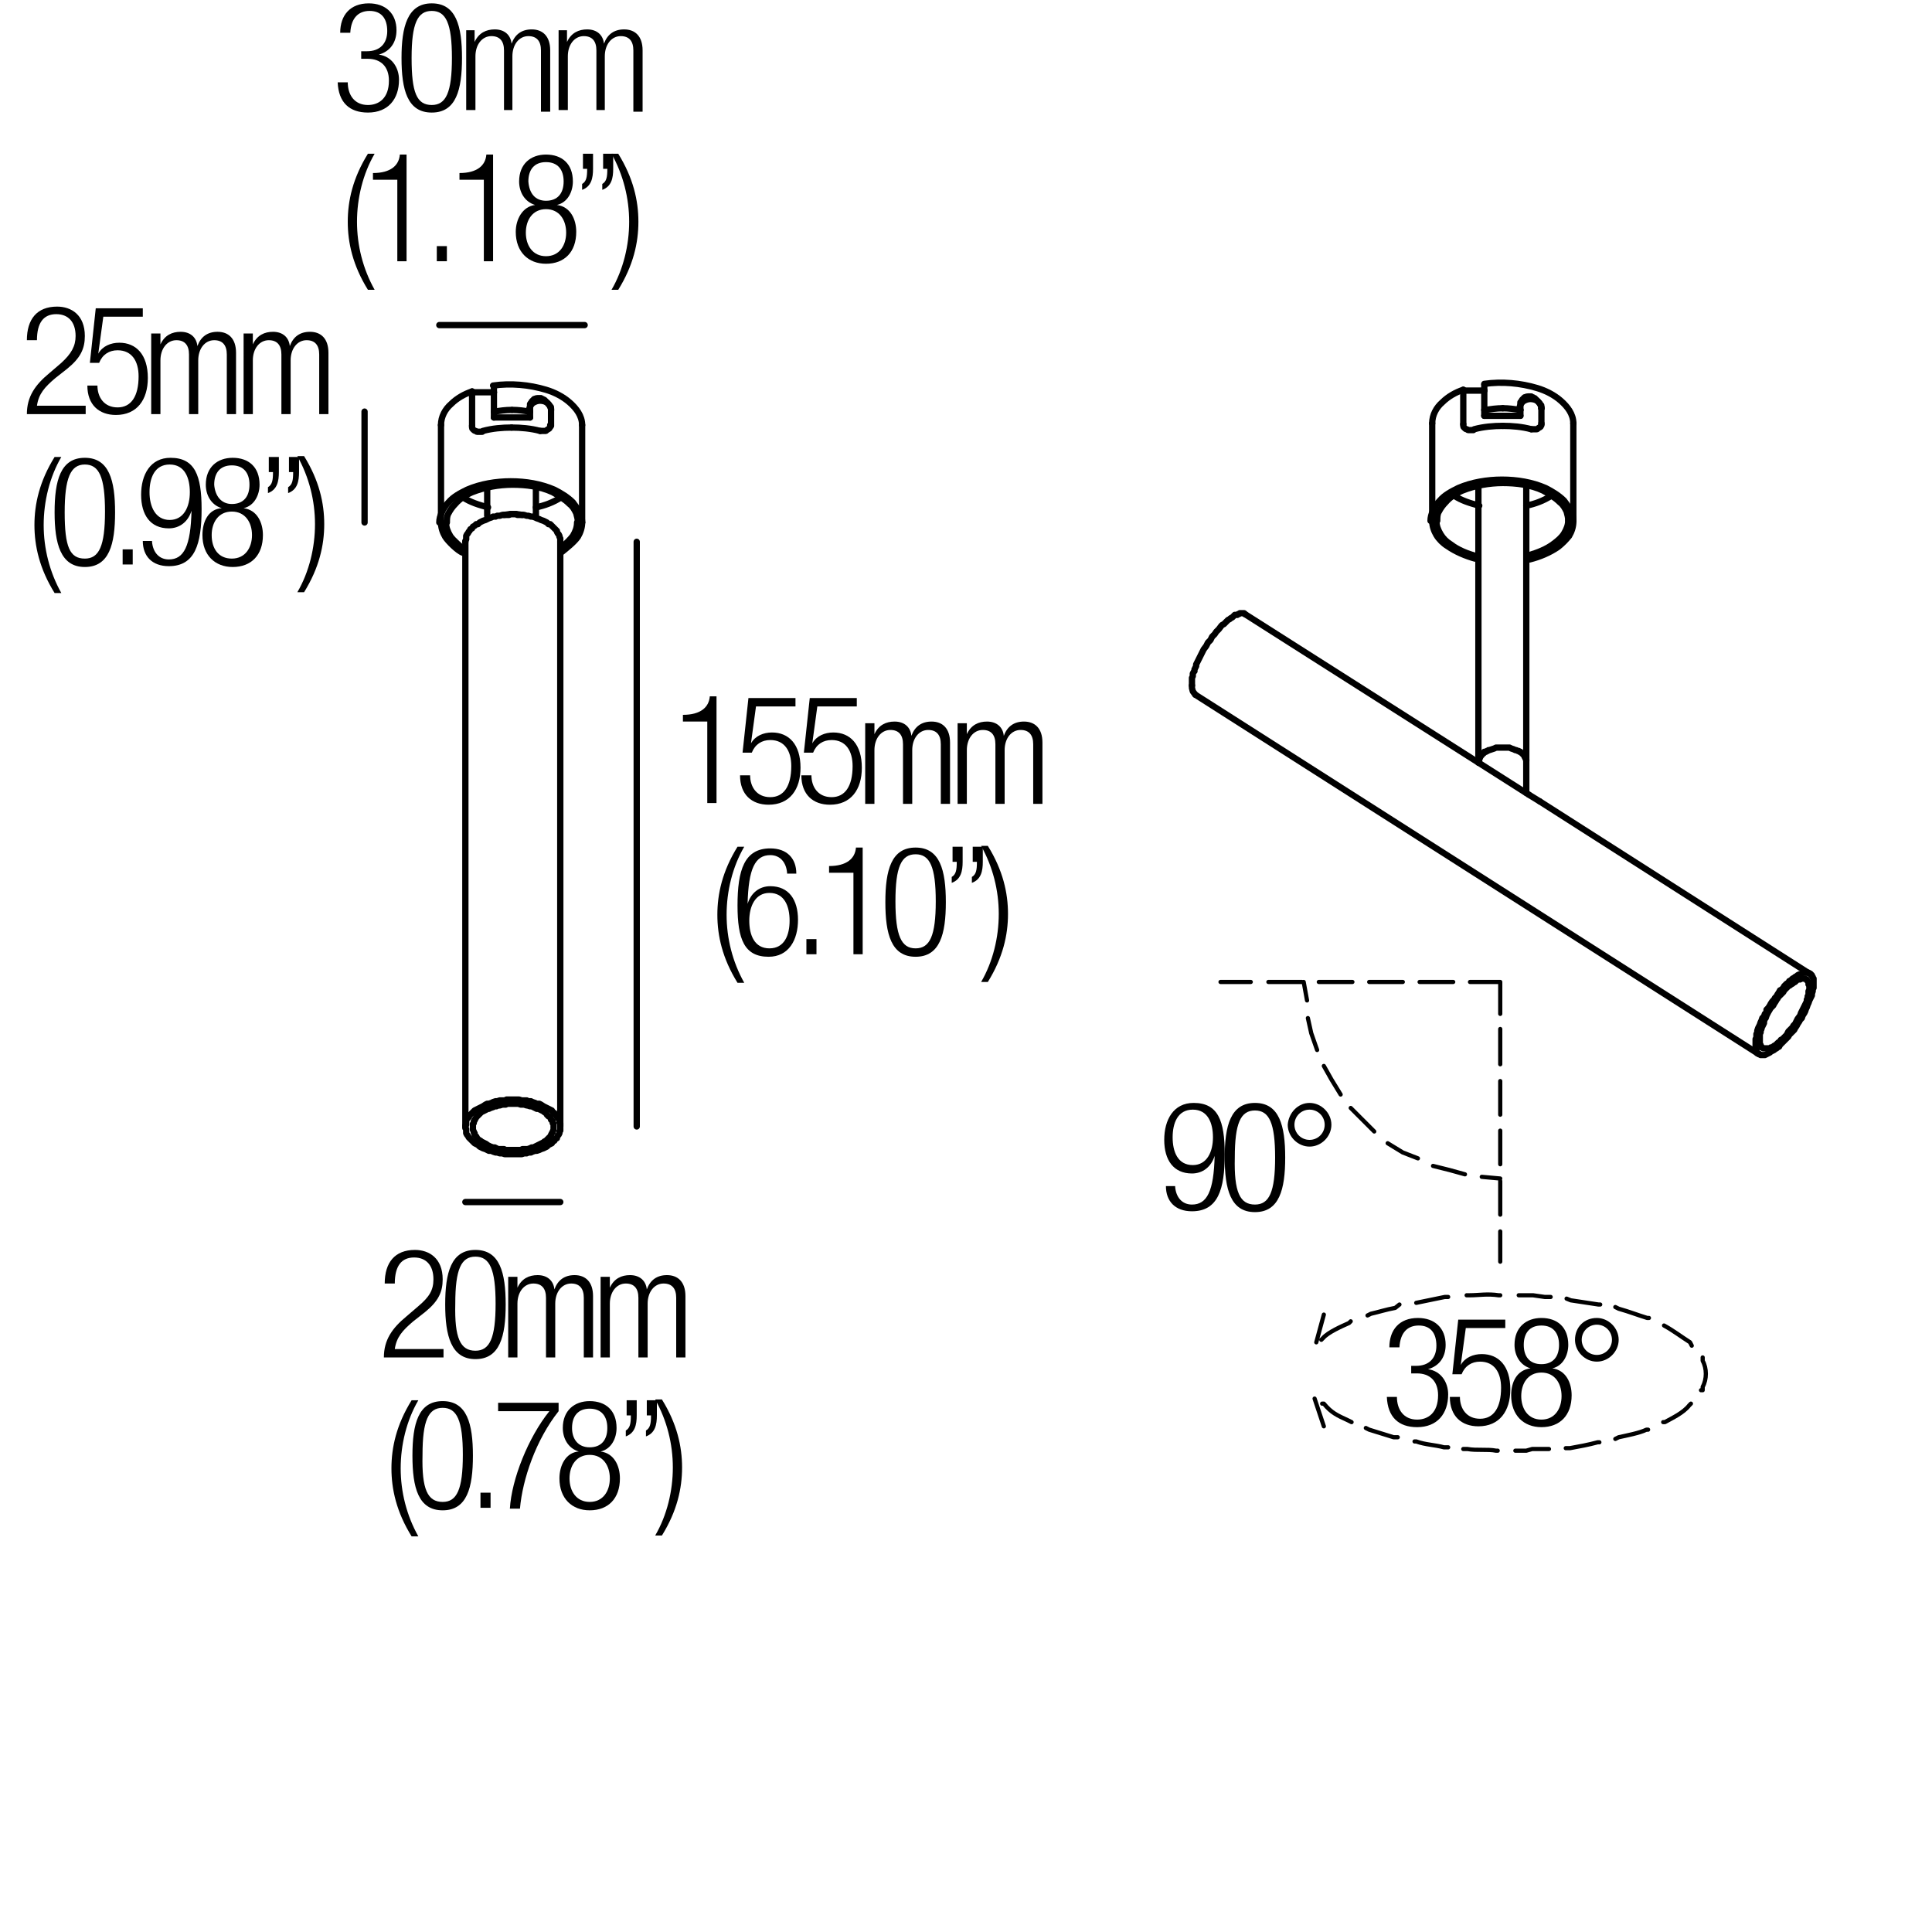<?xml version="1.0" encoding="utf-8"?>
<!-- Generator: Adobe Illustrator 18.0.0, SVG Export Plug-In . SVG Version: 6.00 Build 0)  -->
<!DOCTYPE svg PUBLIC "-//W3C//DTD SVG 1.1//EN" "http://www.w3.org/Graphics/SVG/1.1/DTD/svg11.dtd">
<svg version="1.1" id="Livello_1" xmlns="http://www.w3.org/2000/svg" xmlns:xlink="http://www.w3.org/1999/xlink" x="0px" y="0px"
	 viewBox="0 0 230 230" enable-background="new 0 0 230 230" xml:space="preserve">
<g>
	
		<path fill="none" stroke="#000000" stroke-width="0.75" stroke-linecap="round" stroke-linejoin="round" stroke-miterlimit="10" d="
		M75.8,89.9"/>
</g>
<path fill="none" stroke="#000000" stroke-width="0.75" stroke-linecap="round" stroke-linejoin="round" stroke-miterlimit="10" d="
	M75.8,87.9"/>
<polyline fill="none" stroke="#000000" stroke-width="0.75" stroke-linecap="round" stroke-linejoin="round" stroke-miterlimit="10" points="
	66.7,64.5 66.7,64.4 66.7,64.2 66.7,64.1 66.6,63.9 66.6,63.8 66.5,63.6 66.4,63.5 66.3,63.3 66.3,63.2 66.1,63 66,62.9 65.8,62.7 
	65.7,62.6 65.5,62.4 65.3,62.4 65.1,62.2 64.9,62.1 64.7,62 64.4,61.9 64.2,61.8 63.9,61.7 63.7,61.6 63.4,61.5 63.2,61.5 
	62.9,61.4 62.7,61.4 62.4,61.3 62.1,61.3 61.8,61.3 61.6,61.3 61.4,61.2 61.1,61.2 60.8,61.2 60.6,61.3 60.3,61.3 60.1,61.3 
	59.8,61.3 59.5,61.4 59.2,61.4 59,61.5 58.7,61.5 58.5,61.6 58.2,61.7 58,61.8 57.8,61.9 57.5,62 57.3,62.1 57.1,62.2 56.9,62.4 
	56.7,62.4 56.5,62.6 56.3,62.7 56.2,62.9 56,63 55.9,63.2 55.8,63.3 55.7,63.5 55.6,63.6 55.5,63.8 55.5,63.9 55.5,64.1 55.5,64.2 
	55.4,64.4 55.4,64.5 "/>
<line fill="none" stroke="#000000" stroke-width="0.75" stroke-linecap="round" stroke-linejoin="round" stroke-miterlimit="10" x1="66.7" y1="134.1" x2="66.7" y2="64.5"/>
<line fill="none" stroke="#000000" stroke-width="0.75" stroke-linecap="round" stroke-linejoin="round" stroke-miterlimit="10" x1="183.3" y1="95.4" x2="215.4" y2="115.9"/>
<line fill="none" stroke="#000000" stroke-width="0.75" stroke-linecap="round" stroke-linejoin="round" stroke-miterlimit="10" x1="209.4" y1="125.5" x2="142.3" y2="82.7"/>
<line fill="none" stroke="#000000" stroke-width="0.75" stroke-linecap="round" stroke-linejoin="round" stroke-miterlimit="10" x1="181.7" y1="94.4" x2="181.7" y2="57.8"/>
<line fill="none" stroke="#000000" stroke-width="0.75" stroke-linecap="round" stroke-linejoin="round" stroke-miterlimit="10" x1="176" y1="90" x2="176" y2="57.8"/>
<line fill="none" stroke="#000000" stroke-width="0.75" stroke-linecap="round" stroke-linejoin="round" stroke-miterlimit="10" x1="182" y1="94.6" x2="183.3" y2="95.4"/>
<polyline fill="none" stroke="#000000" stroke-width="0.75" stroke-linecap="round" stroke-linejoin="round" stroke-miterlimit="10" points="
	148.2,73.1 148.1,73 148.1,73 148,73 147.9,73 147.8,73 147.7,73 147.6,73 147.5,73.1 147.4,73.1 147.3,73.2 147.2,73.2 147,73.2 
	146.9,73.3 146.8,73.4 146.7,73.5 146.5,73.6 146.4,73.7 146.2,73.8 146.1,73.9 146,74 145.8,74.2 145.7,74.3 145.5,74.4 
	145.4,74.5 145.1,74.9 144.8,75.2 144.6,75.5 144.3,75.8 144.1,76.2 143.8,76.5 143.6,76.9 143.3,77.3 143.1,77.7 142.9,78.1 
	142.7,78.5 142.5,78.9 142.4,79.1 142.4,79.3 142.3,79.5 142.2,79.7 142.2,79.9 142.1,80 142,80.2 142,80.4 142,80.5 141.9,80.7 
	141.9,80.9 141.9,81 141.9,81.2 141.9,81.3 141.9,81.4 141.9,81.6 "/>
<polyline fill="none" stroke="#000000" stroke-width="0.75" stroke-linecap="round" stroke-linejoin="bevel" stroke-miterlimit="10" points="
	141.9,81.6 141.9,81.9 142,82.3 142.3,82.7 "/>
<polygon fill="none" stroke="#000000" stroke-width="0.75" stroke-linecap="round" stroke-linejoin="round" stroke-miterlimit="10" points="
	209,124.3 209,124.5 209,124.6 209,124.8 209,124.9 209.1,125 209.1,125.1 209.1,125.2 209.2,125.3 209.2,125.4 209.3,125.4 
	209.4,125.5 209.5,125.5 209.6,125.6 209.7,125.6 209.8,125.6 210,125.6 210.1,125.6 210.3,125.5 210.3,125.5 210.5,125.4 
	210.7,125.3 210.8,125.2 211,125.1 211.2,125 211.3,124.9 211.5,124.8 211.6,124.7 211.8,124.6 211.9,124.4 212.1,124.2 
	212.4,123.9 212.6,123.7 212.7,123.6 212.9,123.4 213,123.2 213.2,123 213.4,122.8 213.6,122.6 213.7,122.4 213.9,122.1 214,121.9 
	214.2,121.6 214.3,121.4 214.5,121.2 214.6,120.9 214.8,120.6 214.9,120.4 215,120.1 215.1,119.9 215.2,119.6 215.3,119.4 
	215.4,119.1 215.5,118.9 215.6,118.7 215.7,118.5 215.7,118.3 215.8,118 215.8,117.8 215.9,117.6 215.9,117.5 215.9,117.3 
	215.9,117.2 215.9,117 215.9,116.9 215.9,116.7 215.9,116.6 215.9,116.5 215.8,116.4 215.8,116.3 215.7,116.2 215.7,116.1 
	215.6,116 215.5,115.9 215.4,115.9 215.3,115.8 215.2,115.8 215.1,115.8 215,115.8 214.9,115.8 214.8,115.8 214.6,115.8 
	214.5,115.9 214.3,116 214.2,116 214,116.1 213.9,116.2 213.7,116.3 213.6,116.4 213.4,116.5 213.2,116.7 213,116.8 212.9,117 
	212.7,117.1 212.4,117.4 212.3,117.6 212.1,117.8 211.9,117.9 211.8,118.1 211.6,118.4 211.5,118.6 211.3,118.8 211.2,119 
	211,119.2 210.8,119.5 210.7,119.7 210.5,120 210.3,120.2 210.3,120.5 210.1,120.7 210,121 209.8,121.2 209.7,121.5 209.6,121.7 
	209.5,122 209.4,122.2 209.3,122.4 209.2,122.7 209.2,122.9 209.1,123.1 209.1,123.3 209.1,123.5 209,123.7 209,123.9 209,124 
	209,124.2 "/>
<line fill="none" stroke="#000000" stroke-width="0.75" stroke-linecap="round" stroke-linejoin="round" stroke-miterlimit="10" x1="148.2" y1="73.1" x2="182" y2="94.6"/>
<polygon fill="none" stroke="#000000" stroke-width="0.75" stroke-linecap="round" stroke-linejoin="round" stroke-miterlimit="10" points="
	209.5,123.8 209.5,123.9 209.5,124 209.5,124.1 209.5,124.2 209.5,124.3 209.6,124.4 209.6,124.5 209.7,124.6 209.7,124.7 
	209.8,124.7 209.9,124.8 210,124.8 210,124.8 210.1,124.8 210.2,124.8 210.3,124.8 210.4,124.8 210.5,124.8 210.7,124.8 
	210.8,124.7 210.9,124.7 211.1,124.6 211.2,124.5 211.4,124.4 211.5,124.3 211.6,124.2 211.7,124.1 211.9,124 212,123.8 
	212.2,123.7 212.4,123.5 212.6,123.3 212.7,123.2 212.8,123 212.9,122.8 213.1,122.6 213.2,122.5 213.4,122.3 213.5,122.1 
	213.7,121.9 213.8,121.7 214,121.3 214.3,120.9 214.4,120.6 214.5,120.4 214.6,120.2 214.7,120 214.8,119.8 214.9,119.6 215,119.4 
	215.1,119.2 215.1,119 215.2,118.8 215.2,118.6 215.3,118.5 215.3,118.3 215.3,118.1 215.3,118 215.4,117.8 215.4,117.7 
	215.4,117.6 215.4,117.5 215.4,117.3 215.3,117.2 215.3,117.1 215.3,117 215.3,116.9 215.2,116.8 215.2,116.8 215.1,116.7 
	215.1,116.6 215,116.6 214.9,116.5 214.8,116.5 214.7,116.5 214.6,116.5 214.5,116.5 214.4,116.5 214.3,116.6 214.2,116.6 
	214,116.6 213.9,116.7 213.8,116.8 213.7,116.9 213.5,117 213.4,117.1 213.2,117.2 213.1,117.3 212.9,117.4 212.8,117.5 
	212.7,117.6 212.4,117.9 212.3,118.1 212.2,118.2 212,118.4 211.9,118.5 211.7,118.7 211.6,118.9 211.5,119 211.4,119.2 
	211.2,119.5 211.1,119.7 210.8,120 210.5,120.5 210.4,120.7 210.3,120.9 210.2,121.2 210.1,121.3 210,121.6 210,121.8 209.9,122 
	209.8,122.2 209.7,122.4 209.7,122.5 209.6,122.7 209.6,122.9 209.5,123.1 209.5,123.2 209.5,123.4 209.5,123.6 209.5,123.6 "/>
<line fill="none" stroke="#000000" stroke-width="0.75" stroke-linecap="round" stroke-linejoin="round" stroke-miterlimit="10" x1="176" y1="90.8" x2="176" y2="90.6"/>
<polyline fill="none" stroke="#000000" stroke-width="0.75" stroke-linecap="round" stroke-linejoin="round" stroke-miterlimit="10" points="
	181.7,90.6 181.7,90.5 181.7,90.5 181.7,90.4 181.6,90.3 181.6,90.2 181.6,90.2 181.5,90.1 181.5,90 181.5,90 181.4,89.9 
	181.3,89.8 181.3,89.7 181.2,89.7 181.1,89.6 181,89.5 180.9,89.5 180.8,89.4 180.7,89.4 180.5,89.3 180.4,89.3 180.2,89.2 
	179.9,89.1 179.7,89 179.4,89 179.1,89 178.9,89 178.6,89 178.4,89 178.1,89 177.9,89.1 177.6,89.2 177.3,89.3 177.2,89.3 
	177.1,89.4 177,89.4 176.9,89.5 176.7,89.5 176.7,89.6 176.6,89.7 176.5,89.7 176.4,89.8 176.4,89.9 176.3,90 176.2,90 176.2,90.1 
	176.2,90.2 176.1,90.2 176.1,90.3 176.1,90.4 176.1,90.5 176,90.5 176,90.6 "/>
<polygon fill="none" stroke="#000000" stroke-width="0.75" stroke-linecap="round" stroke-linejoin="round" stroke-miterlimit="10" points="
	56.3,134.2 56.3,134.3 56.3,134.4 56.3,134.5 56.4,134.7 56.4,134.8 56.5,134.9 56.5,135.1 56.6,135.2 56.7,135.3 56.8,135.5 
	56.9,135.6 57,135.7 57.2,135.8 57.3,135.9 57.5,136 57.7,136.1 57.9,136.2 58,136.3 58.2,136.4 58.4,136.5 58.7,136.6 58.9,136.6 
	59.1,136.7 59.3,136.8 59.5,136.8 59.8,136.8 60,136.8 60.2,136.9 60.4,136.9 60.6,136.9 60.9,136.9 61.1,136.9 61.3,136.9 
	61.5,136.9 61.7,136.9 62,136.9 62.2,136.8 62.4,136.8 62.7,136.8 62.8,136.8 63.1,136.7 63.3,136.6 63.5,136.6 63.7,136.5 
	63.9,136.4 64.1,136.3 64.3,136.2 64.5,136.1 64.7,136 64.8,135.9 65,135.8 65.1,135.7 65.2,135.6 65.3,135.5 65.5,135.3 
	65.6,135.2 65.6,135.1 65.7,134.9 65.8,134.8 65.8,134.7 65.9,134.5 65.9,134.4 65.9,134.3 65.9,134.2 65.9,134.1 65.9,133.9 
	65.9,133.8 65.8,133.7 65.8,133.5 65.7,133.4 65.6,133.3 65.6,133.2 65.5,133 65.3,132.9 65.2,132.8 65.1,132.7 65,132.5 
	64.8,132.4 64.7,132.3 64.5,132.2 64.3,132.1 64.1,132 63.9,132 63.7,131.9 63.5,131.8 63.3,131.7 63.1,131.7 62.8,131.6 
	62.7,131.6 62.4,131.5 62.2,131.5 62,131.5 61.7,131.4 61.5,131.4 61.3,131.4 61.1,131.4 60.9,131.4 60.6,131.4 60.4,131.4 
	60.2,131.5 60,131.5 59.8,131.5 59.5,131.6 59.3,131.6 59.1,131.7 58.9,131.7 58.7,131.8 58.4,131.9 58.2,132 58,132 57.9,132.1 
	57.7,132.2 57.5,132.3 57.3,132.4 57.2,132.5 57,132.7 56.9,132.8 56.8,132.9 56.7,133 56.6,133.2 56.5,133.3 56.5,133.4 
	56.4,133.5 56.4,133.7 56.3,133.8 56.3,133.9 56.3,134.1 "/>
<polygon fill="none" stroke="#000000" stroke-width="0.75" stroke-linecap="round" stroke-linejoin="round" stroke-miterlimit="10" points="
	55.4,134.2 55.4,134.3 55.5,134.4 55.5,134.6 55.5,134.7 55.5,134.9 55.6,135.1 55.7,135.2 55.8,135.4 55.9,135.5 56,135.6 
	56.2,135.8 56.3,135.9 56.5,136.1 56.7,136.2 56.9,136.3 57.1,136.5 57.3,136.6 57.5,136.7 57.8,136.8 58,136.9 58.2,137 58.5,137 
	58.7,137.1 59,137.2 59.2,137.2 59.5,137.3 59.8,137.3 60.1,137.4 60.3,137.4 60.6,137.4 60.8,137.4 61.1,137.4 61.4,137.4 
	61.6,137.4 61.8,137.4 62.1,137.4 62.4,137.3 62.7,137.3 62.9,137.2 63.2,137.2 63.4,137.1 63.7,137 63.9,137 64.2,136.9 
	64.4,136.8 64.7,136.7 64.9,136.6 65.1,136.5 65.3,136.3 65.5,136.2 65.7,136.1 65.8,135.9 66,135.8 66.1,135.6 66.3,135.5 
	66.3,135.4 66.4,135.2 66.5,135.1 66.6,134.9 66.6,134.7 66.7,134.6 66.7,134.4 66.7,134.3 66.7,134.2 66.7,134 66.7,133.9 
	66.7,133.7 66.6,133.6 66.6,133.4 66.5,133.2 66.4,133.1 66.3,133 66.3,132.8 66.1,132.7 66,132.5 65.8,132.4 65.7,132.2 
	65.5,132.1 65.3,132 65.1,131.9 64.9,131.8 64.7,131.7 64.4,131.5 64.2,131.4 63.9,131.4 63.7,131.3 63.4,131.2 63.2,131.1 
	62.9,131.1 62.7,131 62.4,131 62.1,131 61.8,130.9 61.6,130.9 61.4,130.9 61.1,130.9 60.8,130.9 60.6,130.9 60.3,130.9 60.1,131 
	59.8,131 59.5,131 59.2,131.1 59,131.1 58.7,131.2 58.5,131.3 58.2,131.4 58,131.4 57.8,131.5 57.5,131.7 57.3,131.8 57.1,131.9 
	56.9,132 56.7,132.1 56.5,132.2 56.3,132.4 56.2,132.5 56,132.7 55.9,132.8 55.8,133 55.7,133.1 55.6,133.2 55.5,133.4 55.5,133.6 
	55.5,133.7 55.5,133.9 55.4,134 "/>
<line fill="none" stroke="#000000" stroke-width="0.75" stroke-linecap="round" stroke-linejoin="round" stroke-miterlimit="10" x1="55.4" y1="134.1" x2="55.4" y2="64.5"/>
<polyline fill="none" stroke="#000000" stroke-width="0.75" stroke-linecap="round" stroke-linejoin="bevel" stroke-miterlimit="10" points="
	62.2,61.3 61.5,61.2 60.7,61.2 60,61.3 "/>
<path fill="none" stroke="#000000" stroke-width="0.75" stroke-linecap="round" stroke-linejoin="round" stroke-miterlimit="10" d="
	M75.8,134.1V64.5V134.1z"/>
<line fill="none" stroke="#000000" stroke-width="0.75" stroke-linecap="round" stroke-linejoin="round" stroke-miterlimit="10" x1="55.4" y1="143.1" x2="66.7" y2="143.1"/>
<g>
	<rect x="80.1" y="82.8" fill="none" width="45.3" height="42.6"/>
	<path d="M84.2,85.9h-2.9v-0.8c2.1,0,3.1-0.9,3.2-2.2h0.8v12.7h-1.1V85.9z"/>
	<path d="M94.7,83.1v1H90l-0.6,4.4l0,0c0.5-0.9,1.5-1.3,2.5-1.3c2,0,3.4,1.4,3.4,4.2c0,2.6-1.3,4.4-3.8,4.4c-2,0-3.4-1.2-3.4-3.5
		h1.2c0,1.4,0.8,2.6,2.4,2.6s2.5-1.3,2.5-3.7c0-1.8-0.8-3.1-2.5-3.1c-1,0-1.8,0.5-2.2,1.5h-1.1l0.7-6.5H94.7z"/>
	<path d="M102,83.1v1h-4.7l-0.6,4.4l0,0c0.5-0.9,1.5-1.3,2.5-1.3c2,0,3.4,1.4,3.4,4.2c0,2.6-1.3,4.4-3.8,4.4c-2,0-3.4-1.2-3.4-3.5
		h1.2c0,1.4,0.8,2.6,2.4,2.6s2.5-1.3,2.5-3.7c0-1.8-0.8-3.1-2.5-3.1c-1,0-1.8,0.5-2.2,1.5h-1.1l0.7-6.5H102z"/>
	<path d="M103.1,86.1h1v1.3h0c0.5-1.1,1.4-1.5,2.4-1.5c1.2,0,1.9,0.7,2,1.7h0c0.4-1.1,1.2-1.7,2.4-1.7c1.3,0,2.2,0.8,2.2,2.5v7.3
		h-1.1v-7.1c0-1.1-0.5-1.7-1.5-1.7c-1.1,0-1.9,1-1.9,2.4v6.4h-1.1v-7.1c0-1.1-0.5-1.7-1.5-1.7c-1.1,0-1.9,1-1.9,2.4v6.4h-1.1V86.1z"
		/>
	<path d="M114.1,86.1h1v1.3h0c0.5-1.1,1.4-1.5,2.4-1.5c1.2,0,1.9,0.7,2,1.7h0c0.4-1.1,1.2-1.7,2.4-1.7c1.3,0,2.2,0.8,2.2,2.5v7.3
		h-1.1v-7.1c0-1.1-0.5-1.7-1.5-1.7c-1.1,0-1.9,1-1.9,2.4v6.4h-1.1v-7.1c0-1.1-0.5-1.7-1.5-1.7c-1.1,0-1.9,1-1.9,2.4v6.4h-1.1V86.1z"
		/>
	<path d="M88.6,100.8c-1.4,2.4-2.1,5.3-2.1,8.1s0.7,5.6,2.1,8.1h-0.8c-1.8-2.9-2.4-5.6-2.4-8.1s0.6-5.2,2.4-8.1H88.6z"/>
	<path d="M93.7,103.9c-0.1-1.2-0.8-2.1-2-2.1c-1.8,0-2.6,1.6-2.7,5.8l0,0c0.4-1.3,1.4-2.1,2.7-2.1c2.2,0,3.3,1.6,3.3,4
		c0,2.4-1.1,4.4-3.5,4.4c-2.9,0-3.7-2.1-3.7-6.1c0-4.2,0.8-6.8,3.9-6.8c2,0,3.1,1.2,3.1,3H93.7z M91.6,112.9c1.8,0,2.4-1.6,2.4-3.3
		s-0.6-3.3-2.4-3.3c-1.7,0-2.4,1.6-2.4,3.3S89.8,112.9,91.6,112.9z"/>
	<path d="M96,111.8h1.2v1.8H96V111.8z"/>
	<path d="M101.6,103.9h-2.9v-0.8c2.1,0,3.1-0.9,3.2-2.2h0.8v12.7h-1.1V103.9z"/>
	<path d="M109,100.9c2.9,0,3.6,2.7,3.6,6.5c0,3.8-0.7,6.5-3.6,6.5s-3.6-2.7-3.6-6.5C105.4,103.6,106.1,100.9,109,100.9z M109,112.9
		c1.7,0,2.4-1.5,2.4-5.6c0-4.1-0.7-5.6-2.4-5.6s-2.4,1.5-2.4,5.6C106.6,111.4,107.3,112.9,109,112.9z"/>
	<path d="M113.4,100.8h1.2v1.8c0,1.1-0.2,2.1-1.3,2.5v-0.7c0.5-0.3,0.6-0.8,0.6-1.8h-0.5V100.8z M115.8,100.8h1.2v1.8
		c0,1.1-0.2,2.1-1.3,2.5v-0.7c0.5-0.3,0.6-0.8,0.6-1.8h-0.5V100.8z"/>
	<path d="M116.8,116.9c1.4-2.4,2.1-5.3,2.1-8.1s-0.7-5.6-2.1-8.1h0.8c1.8,2.9,2.4,5.6,2.4,8.1s-0.6,5.2-2.4,8.1H116.8z"/>
</g>
<g>
	<rect x="42.6" y="148.7" fill="none" width="42.7" height="38.7"/>
	<path d="M45.8,152.8c0-2.5,1.2-4,3.6-4c1.7,0,3.3,1,3.3,3.5c0,1.5-0.5,2.6-2.1,3.9l-1.4,1.1c-1.3,1.1-2,1.9-2.2,3.3h5.8v1h-7.1
		c0-2.1,1-3.5,2.7-4.9l1.4-1.2c1.3-1.1,1.8-1.9,1.8-3.2c0-1.7-0.9-2.6-2.3-2.6c-1.5,0-2.3,1-2.3,3.1H45.8z"/>
	<path d="M56.6,148.8c2.9,0,3.6,2.7,3.6,6.5c0,3.8-0.7,6.5-3.6,6.5S53,159,53,155.3C53,151.5,53.7,148.8,56.6,148.8z M56.6,160.8
		c1.7,0,2.4-1.5,2.4-5.6c0-4.1-0.7-5.6-2.4-5.6s-2.4,1.5-2.4,5.6C54.1,159.3,54.8,160.8,56.6,160.8z"/>
	<path d="M60.6,152h1v1.3h0c0.5-1.1,1.4-1.5,2.4-1.5c1.2,0,1.9,0.7,2,1.7h0c0.4-1.1,1.2-1.7,2.4-1.7c1.3,0,2.2,0.8,2.2,2.5v7.3h-1.1
		v-7.1c0-1.1-0.5-1.7-1.5-1.7c-1.1,0-1.9,1-1.9,2.4v6.4h-1.1v-7.1c0-1.1-0.5-1.7-1.5-1.7c-1.1,0-1.9,1-1.9,2.4v6.4h-1.1V152z"/>
	<path d="M71.6,152h1v1.3h0c0.5-1.1,1.4-1.5,2.4-1.5c1.2,0,1.9,0.7,2,1.7h0c0.4-1.1,1.2-1.7,2.4-1.7c1.3,0,2.2,0.8,2.2,2.5v7.3h-1.1
		v-7.1c0-1.1-0.5-1.7-1.5-1.7c-1.1,0-1.9,1-1.9,2.4v6.4h-1.1v-7.1c0-1.1-0.5-1.7-1.5-1.7c-1.1,0-1.9,1-1.9,2.4v6.4h-1.1V152z"/>
	<path d="M49.8,166.7c-1.4,2.4-2.1,5.3-2.1,8.1s0.7,5.6,2.1,8.1h-0.8c-1.8-2.9-2.4-5.6-2.4-8.1s0.6-5.2,2.4-8.1H49.8z"/>
	<path d="M52.7,166.8c2.9,0,3.6,2.7,3.6,6.5c0,3.8-0.7,6.5-3.6,6.5s-3.6-2.7-3.6-6.5C49.1,169.5,49.8,166.8,52.7,166.8z M52.7,178.8
		c1.7,0,2.4-1.5,2.4-5.6c0-4.1-0.7-5.6-2.4-5.6s-2.4,1.5-2.4,5.6C50.2,177.3,50.9,178.8,52.7,178.8z"/>
	<path d="M57.2,177.7h1.2v1.8h-1.2V177.7z"/>
	<path d="M59.3,167h7.2v1c-2.7,3.4-4.3,8.1-4.6,11.6h-1.2c0.2-3.5,2.2-8.5,4.7-11.6h-6.1V167z"/>
	<path d="M68.9,172.8L68.9,172.8c-1.3-0.4-1.9-1.6-1.9-2.8c0-2.1,1.4-3.2,3.2-3.2c1.9,0,3.2,1.1,3.2,3.2c0,1.2-0.6,2.5-1.9,2.8v0
		c1.6,0.2,2.3,1.7,2.3,3.2c0,2.4-1.4,3.8-3.6,3.8c-2.1,0-3.6-1.4-3.6-3.8C66.6,174.4,67.4,172.9,68.9,172.8z M70.2,178.8
		c1.6,0,2.4-1.3,2.4-2.8c0-1.5-0.8-2.8-2.4-2.8s-2.4,1.3-2.4,2.8C67.8,177.5,68.6,178.8,70.2,178.8z M70.2,172.3
		c1.4,0,2.1-0.9,2.1-2.3c0-1.4-0.7-2.3-2.1-2.3c-1.4,0-2.1,0.9-2.1,2.3C68.1,171.3,68.8,172.3,70.2,172.3z"/>
	<path d="M74.6,166.7h1.2v1.8c0,1.1-0.2,2.1-1.3,2.5v-0.7c0.5-0.3,0.6-0.8,0.6-1.8h-0.5V166.7z M77,166.7h1.2v1.8
		c0,1.1-0.2,2.1-1.3,2.5v-0.7c0.5-0.3,0.6-0.8,0.6-1.8H77V166.7z"/>
	<path d="M78,182.8c1.4-2.4,2.1-5.3,2.1-8.1s-0.7-5.6-2.1-8.1h0.8c1.8,2.9,2.4,5.6,2.4,8.1s-0.6,5.2-2.4,8.1H78z"/>
</g>
<g>
	<g>
		<rect x="164.6" y="156.8" fill="none" width="47.3" height="36.7"/>
		<path d="M168,162.6h0.6c1.5,0,2.4-0.9,2.4-2.4c0-1.5-0.7-2.4-2.1-2.4c-1.3,0-2.2,0.8-2.3,2.6h-1.2c0-2.1,1.2-3.5,3.4-3.5
			c2,0,3.3,1.2,3.3,3.2c0,1.4-0.7,2.5-2.1,2.9v0c1.5,0.2,2.4,1.5,2.4,3c0,2.3-1.3,3.9-3.7,3.9c-2.2,0-3.5-1.2-3.6-3.6h1.2
			c0,1.5,0.8,2.7,2.4,2.7c1.3,0,2.5-0.8,2.5-2.9c0-1.7-1-2.6-2.5-2.6H168V162.6z"/>
		<path d="M179.2,157.1v1h-4.7l-0.6,4.4l0,0c0.5-0.9,1.5-1.3,2.5-1.3c2,0,3.4,1.4,3.4,4.2c0,2.6-1.3,4.4-3.8,4.4
			c-2,0-3.4-1.2-3.4-3.5h1.2c0,1.4,0.8,2.6,2.4,2.6s2.5-1.3,2.5-3.7c0-1.8-0.8-3.1-2.5-3.1c-1,0-1.8,0.5-2.2,1.5h-1.1l0.7-6.5H179.2
			z"/>
		<path d="M182.2,162.9L182.2,162.9c-1.3-0.4-1.9-1.6-1.9-2.8c0-2.1,1.4-3.2,3.2-3.2c1.9,0,3.2,1.1,3.2,3.2c0,1.2-0.6,2.5-1.9,2.8v0
			c1.6,0.2,2.3,1.7,2.3,3.2c0,2.4-1.4,3.8-3.6,3.8c-2.1,0-3.6-1.4-3.6-3.8C179.9,164.5,180.6,163.1,182.2,162.9z M183.5,169
			c1.6,0,2.4-1.3,2.4-2.8c0-1.5-0.8-2.8-2.4-2.8s-2.4,1.3-2.4,2.8C181.1,167.7,181.9,169,183.5,169z M183.5,162.4
			c1.4,0,2.1-0.9,2.1-2.3c0-1.4-0.7-2.3-2.1-2.3c-1.4,0-2.1,0.9-2.1,2.3C181.4,161.5,182.1,162.4,183.5,162.4z"/>
		<path d="M190.1,156.9c1.4,0,2.6,1.2,2.6,2.6c0,1.4-1.2,2.6-2.6,2.6c-1.4,0-2.6-1.2-2.6-2.6C187.5,158,188.6,156.9,190.1,156.9z
			 M190.1,161.3c1,0,1.8-0.8,1.8-1.8s-0.8-1.8-1.8-1.8c-1,0-1.8,0.8-1.8,1.8S189.1,161.3,190.1,161.3z"/>
	</g>
	<g>
		<rect x="137.7" y="131.2" fill="none" width="47.3" height="36.7"/>
		<path d="M139.9,141.3c0.1,1.2,0.8,2.1,2,2.1c1.8,0,2.6-1.6,2.7-5.8l0,0c-0.4,1.3-1.4,2.1-2.7,2.1c-2.2,0-3.3-1.6-3.3-4
			c0-2.4,1.1-4.4,3.5-4.4c2.9,0,3.7,2.1,3.7,6.1c0,4.2-0.8,6.8-3.9,6.8c-2,0-3.1-1.2-3.1-3H139.9z M142,138.7c1.7,0,2.4-1.6,2.4-3.3
			s-0.6-3.3-2.4-3.3c-1.8,0-2.4,1.6-2.4,3.3S140.2,138.7,142,138.7z"/>
		<path d="M149.4,131.3c2.9,0,3.6,2.7,3.6,6.5c0,3.8-0.7,6.5-3.6,6.5s-3.6-2.7-3.6-6.5C145.8,134,146.5,131.3,149.4,131.3z
			 M149.4,143.4c1.7,0,2.4-1.5,2.4-5.6c0-4.1-0.7-5.6-2.4-5.6s-2.4,1.5-2.4,5.6C146.9,141.9,147.6,143.4,149.4,143.4z"/>
		<path d="M155.9,131.3c1.4,0,2.6,1.2,2.6,2.6c0,1.4-1.2,2.6-2.6,2.6c-1.4,0-2.6-1.2-2.6-2.6C153.4,132.5,154.5,131.3,155.9,131.3z
			 M155.9,135.7c1,0,1.8-0.8,1.8-1.8s-0.8-1.8-1.8-1.8c-1,0-1.8,0.8-1.8,1.8S154.9,135.7,155.9,135.7z"/>
	</g>
	<path fill="none" stroke="#000000" stroke-width="0.5" stroke-linecap="round" stroke-linejoin="round" stroke-miterlimit="10" d="
		M178.6,120.7v-3.8 M178.6,126.7v-4.2 M178.6,132.7v-4 M178.6,138.6v-4 M178.6,144.6v-4 M178.6,150.2v-3.6 M148.9,116.9h-3.6
		 M155,116.9h-4 M161,116.9h-4 M167,116.9h-4 M173,116.9h-4 M178.6,116.9H175 M156.7,159.8l0.9-3.3 M160.8,157.3l-0.2,0.2
		c-0.9,0.4-2.5,1.1-3.1,1.8l-0.2,0.2 M166.6,155.3l-0.5,0.4c-1.1,0.2-2,0.5-2.9,0.7l-0.4,0.2 M172.4,154.4h-0.4l-3.4,0.7
		 M178.6,154.2h-0.2c-1.3-0.2-2.4,0-3.4,0h-0.4 M184.6,154.4h-0.7l-1.4-0.2h-0.5h-0.7h-0.5 M190.5,155.3h-0.2l-3.3-0.5l-0.5-0.2
		 M196.3,156.9h-0.2c-1.3-0.4-2-0.7-3.4-1.1l-0.4-0.2 M201.4,160.2l-0.2-0.4c-1.1-0.7-2-1.4-3.1-2 M202.5,165.5h0.2v-0.4
		c0.5-0.9,0.5-2.2,0-3.1v-0.4 M198,169.3h0.2c0.9-0.5,2.2-1.1,2.9-2l0.2-0.2 M192.3,171.3l0.4-0.2c0.9-0.2,2.5-0.5,3.3-0.9h0.2
		 M186.4,172.4h0.5c1.1-0.2,2.2-0.4,3.3-0.7h0.2 M180.4,172.7h1.3l0.7-0.2h1.3h0.5h0.2 M174.2,172.5h0.5c1.1,0.2,2.4,0,3.4,0.2h0.2
		 M168.4,171.6h0.2c1.1,0.4,2.2,0.4,3.3,0.7h0.5 M162.6,170l0.4,0.2c0.7,0.2,2.2,0.7,2.9,0.9h0.5 M157.4,167.1h0.2
		c0.9,1.1,1.6,1.4,2.9,2l0.4,0.2 M157.6,169.8l-1.1-3.3 M176.4,140.1l2.2,0.2 M170.6,138.8l2,0.5l1.8,0.5 M165.2,136.1l1.8,1.1
		l1.8,0.7 M160.8,131.9l1.4,1.4l1.4,1.4 M157.6,126.9l0.9,1.6l1.1,1.8 M155.7,121.2l0.4,1.8l0.7,2 M155.2,116.9l0.4,2.2"/>
</g>
<line fill="none" stroke="#000000" stroke-width="0.75" stroke-linecap="round" stroke-linejoin="round" stroke-miterlimit="10" x1="43.4" y1="62.2" x2="43.4" y2="49"/>
<line fill="none" stroke="#000000" stroke-width="0.75" stroke-linecap="round" stroke-linejoin="round" stroke-miterlimit="10" x1="52.3" y1="38.7" x2="69.6" y2="38.7"/>
<g>
	<rect x="37.4" y="0.3" fill="none" width="42.7" height="38.7"/>
	<path d="M43.1,6.1h0.6c1.5,0,2.4-0.9,2.4-2.4c0-1.5-0.7-2.4-2.1-2.4c-1.3,0-2.2,0.8-2.3,2.6h-1.2c0-2.1,1.2-3.5,3.4-3.5
		c2,0,3.3,1.2,3.3,3.2c0,1.4-0.7,2.5-2.1,2.9v0c1.5,0.2,2.4,1.5,2.4,3c0,2.3-1.3,3.9-3.7,3.9c-2.2,0-3.5-1.2-3.6-3.6h1.2
		c0,1.5,0.8,2.7,2.4,2.7c1.3,0,2.5-0.8,2.5-2.9c0-1.7-1-2.6-2.5-2.6h-0.8V6.1z"/>
	<path d="M51.4,0.4c2.9,0,3.6,2.7,3.6,6.5c0,3.8-0.7,6.5-3.6,6.5s-3.6-2.7-3.6-6.5C47.8,3.2,48.5,0.4,51.4,0.4z M51.4,12.5
		c1.7,0,2.4-1.5,2.4-5.6c0-4.1-0.7-5.6-2.4-5.6S49,2.8,49,6.9C49,11,49.6,12.5,51.4,12.5z"/>
	<path d="M55.5,3.6h1V5h0c0.5-1.1,1.4-1.5,2.4-1.5c1.2,0,1.9,0.7,2,1.7h0c0.4-1.1,1.2-1.7,2.4-1.7c1.3,0,2.2,0.8,2.2,2.5v7.3h-1.1V6
		c0-1.1-0.5-1.7-1.5-1.7c-1.1,0-1.9,1-1.9,2.4v6.4H60V6c0-1.1-0.5-1.7-1.5-1.7c-1.1,0-1.9,1-1.9,2.4v6.4h-1.1V3.6z"/>
	<path d="M66.5,3.6h1V5h0c0.5-1.1,1.4-1.5,2.4-1.5c1.2,0,1.9,0.7,2,1.7h0c0.4-1.1,1.2-1.7,2.4-1.7c1.3,0,2.2,0.8,2.2,2.5v7.3h-1.1V6
		c0-1.1-0.5-1.7-1.5-1.7c-1.1,0-1.9,1-1.9,2.4v6.4H71V6c0-1.1-0.5-1.7-1.5-1.7c-1.1,0-1.9,1-1.9,2.4v6.4h-1.1V3.6z"/>
	<path d="M44.6,18.3c-1.4,2.4-2.1,5.3-2.1,8.1s0.7,5.6,2.1,8.1h-0.8c-1.8-2.9-2.4-5.6-2.4-8.1s0.6-5.2,2.4-8.1H44.6z"/>
	<path d="M47.3,21.4h-2.9v-0.8c2.1,0,3.1-0.9,3.2-2.2h0.8v12.7h-1.1V21.4z"/>
	<path d="M52,29.3h1.2v1.8H52V29.3z"/>
	<path d="M57.6,21.4h-2.9v-0.8c2.1,0,3.1-0.9,3.2-2.2h0.8v12.7h-1.1V21.4z"/>
	<path d="M63.7,24.4L63.7,24.4c-1.3-0.4-1.9-1.6-1.9-2.8c0-2.1,1.4-3.2,3.2-3.2c1.9,0,3.2,1.1,3.2,3.2c0,1.2-0.6,2.5-1.9,2.8v0
		c1.6,0.2,2.3,1.7,2.3,3.2c0,2.4-1.4,3.8-3.6,3.8c-2.1,0-3.6-1.4-3.6-3.8C61.4,26.1,62.2,24.6,63.7,24.4z M65,30.5
		c1.6,0,2.4-1.3,2.4-2.8c0-1.5-0.8-2.8-2.4-2.8s-2.4,1.3-2.4,2.8C62.6,29.2,63.4,30.5,65,30.5z M65,23.9c1.4,0,2.1-0.9,2.1-2.3
		c0-1.4-0.7-2.3-2.1-2.3c-1.4,0-2.1,0.9-2.1,2.3C63,23,63.7,23.9,65,23.9z"/>
	<path d="M69.4,18.3h1.2v1.8c0,1.1-0.2,2.1-1.3,2.5v-0.7c0.5-0.3,0.6-0.8,0.6-1.8h-0.5V18.3z M71.8,18.3H73v1.8
		c0,1.1-0.2,2.1-1.3,2.5v-0.7c0.5-0.3,0.6-0.8,0.6-1.8h-0.5V18.3z"/>
	<path d="M72.8,34.5c1.4-2.4,2.1-5.3,2.1-8.1s-0.7-5.6-2.1-8.1h0.8c1.8,2.9,2.4,5.6,2.4,8.1s-0.6,5.2-2.4,8.1H72.8z"/>
</g>
<g>
	<rect y="36.4" fill="none" width="42.7" height="31.6"/>
	<path d="M3.2,40.5c0-2.5,1.2-4,3.6-4c1.7,0,3.3,1,3.3,3.5c0,1.5-0.5,2.6-2.1,3.9L6.6,45c-1.3,1.1-2,1.9-2.2,3.3h5.8v1H3.2
		c0-2.1,1-3.5,2.7-4.9l1.4-1.2C8.5,42.1,9,41.2,9,40c0-1.7-0.9-2.6-2.3-2.6c-1.5,0-2.3,1-2.3,3.1H3.2z"/>
	<path d="M17,36.7v1h-4.7l-0.6,4.4l0,0c0.5-0.9,1.5-1.3,2.5-1.3c2,0,3.4,1.4,3.4,4.2c0,2.6-1.3,4.4-3.8,4.4c-2,0-3.4-1.2-3.4-3.5
		h1.2c0,1.4,0.8,2.6,2.4,2.6s2.5-1.3,2.5-3.7c0-1.8-0.8-3.1-2.5-3.1c-1,0-1.8,0.5-2.2,1.5h-1.1l0.7-6.5H17z"/>
	<path d="M18.1,39.7h1V41h0c0.5-1.1,1.4-1.5,2.4-1.5c1.2,0,1.9,0.7,2,1.7h0c0.4-1.1,1.2-1.7,2.4-1.7c1.3,0,2.2,0.8,2.2,2.5v7.3h-1.1
		v-7.1c0-1.1-0.5-1.7-1.5-1.7c-1.1,0-1.9,1-1.9,2.4v6.4h-1.1v-7.1c0-1.1-0.5-1.7-1.5-1.7c-1.1,0-1.9,1-1.9,2.4v6.4h-1.1V39.7z"/>
	<path d="M29.1,39.7h1V41h0c0.5-1.1,1.4-1.5,2.4-1.5c1.2,0,1.9,0.7,2,1.7h0c0.4-1.1,1.2-1.7,2.4-1.7c1.3,0,2.2,0.8,2.2,2.5v7.3h-1.1
		v-7.1c0-1.1-0.5-1.7-1.5-1.7c-1.1,0-1.9,1-1.9,2.4v6.4h-1.1v-7.1c0-1.1-0.5-1.7-1.5-1.7c-1.1,0-1.9,1-1.9,2.4v6.4h-1.1V39.7z"/>
	<path d="M7.3,54.4c-1.4,2.4-2.1,5.3-2.1,8.1s0.7,5.6,2.1,8.1H6.5c-1.8-2.9-2.4-5.6-2.4-8.1s0.6-5.2,2.4-8.1H7.3z"/>
	<path d="M10.1,54.5c2.9,0,3.6,2.7,3.6,6.5c0,3.8-0.7,6.5-3.6,6.5S6.5,64.7,6.5,61C6.5,57.2,7.2,54.5,10.1,54.5z M10.1,66.5
		c1.7,0,2.4-1.5,2.4-5.6c0-4.1-0.7-5.6-2.4-5.6S7.7,56.9,7.7,61C7.7,65.1,8.3,66.5,10.1,66.5z"/>
	<path d="M14.6,65.4h1.2v1.8h-1.2V65.4z"/>
	<path d="M18.1,64.5c0.1,1.2,0.8,2.1,2,2.1c1.8,0,2.6-1.6,2.7-5.8l0,0c-0.4,1.3-1.4,2.1-2.7,2.1c-2.2,0-3.3-1.6-3.3-4
		c0-2.4,1.1-4.4,3.5-4.4c2.9,0,3.7,2.1,3.7,6.1c0,4.2-0.8,6.8-3.9,6.8c-2,0-3.1-1.2-3.1-3H18.1z M20.2,61.9c1.7,0,2.4-1.6,2.4-3.3
		s-0.6-3.3-2.4-3.3c-1.8,0-2.4,1.6-2.4,3.3S18.5,61.9,20.2,61.9z"/>
	<path d="M26.4,60.5L26.4,60.5c-1.3-0.4-1.9-1.6-1.9-2.8c0-2.1,1.4-3.2,3.2-3.2c1.9,0,3.2,1.1,3.2,3.2c0,1.2-0.6,2.5-1.9,2.8v0
		c1.6,0.2,2.3,1.7,2.3,3.2c0,2.4-1.4,3.8-3.6,3.8c-2.1,0-3.6-1.4-3.6-3.8C24.1,62.1,24.8,60.6,26.4,60.5z M27.6,66.5
		c1.6,0,2.4-1.3,2.4-2.8c0-1.5-0.8-2.8-2.4-2.8s-2.4,1.3-2.4,2.8C25.2,65.3,26,66.5,27.6,66.5z M27.6,60c1.4,0,2.1-0.9,2.1-2.3
		c0-1.4-0.7-2.3-2.1-2.3c-1.4,0-2.1,0.9-2.1,2.3C25.6,59,26.3,60,27.6,60z"/>
	<path d="M32,54.4h1.2v1.8c0,1.1-0.2,2.1-1.3,2.5V58c0.5-0.3,0.6-0.8,0.6-1.8H32V54.4z M34.4,54.4h1.2v1.8c0,1.1-0.2,2.1-1.3,2.5V58
		c0.5-0.3,0.6-0.8,0.6-1.8h-0.5V54.4z"/>
	<path d="M35.4,70.5c1.4-2.4,2.1-5.3,2.1-8.1s-0.7-5.6-2.1-8.1h0.8c1.8,2.9,2.4,5.6,2.4,8.1s-0.6,5.2-2.4,8.1H35.4z"/>
</g>
<line fill="none" stroke="#000000" stroke-width="0.75" stroke-linecap="round" stroke-linejoin="round" stroke-miterlimit="10" x1="58" y1="61.4" x2="58" y2="57.7"/>
<line fill="none" stroke="#000000" stroke-width="0.75" stroke-linecap="round" stroke-linejoin="round" stroke-miterlimit="10" x1="63.8" y1="61.4" x2="63.8" y2="57.7"/>
<path fill="none" stroke="#000000" stroke-width="0.75" stroke-linecap="round" stroke-linejoin="round" stroke-miterlimit="10" d="
	M63.1,48.1c0,0.3,0,0.6,0,0.9"/>
<path fill="none" stroke="#000000" stroke-width="0.75" stroke-linecap="round" stroke-linejoin="round" stroke-miterlimit="10" d="
	M68.8,62.2c0-0.4-0.1-0.7-0.2-1.1c-0.2-0.4-0.4-0.8-0.8-1.1c-0.6-0.6-1.3-1-2-1.4c-1.5-0.7-3.2-0.9-4.8-0.9c-1.6,0-3.3,0.3-4.8,0.9
	c-0.7,0.3-1.5,0.8-2,1.4c-0.3,0.3-0.6,0.7-0.8,1.1c-0.2,0.3-0.2,0.7-0.2,1.1"/>
<path fill="none" stroke="#000000" stroke-width="0.75" stroke-linecap="round" stroke-linejoin="round" stroke-miterlimit="10" d="
	M69.3,62.2c0-0.4-0.1-0.8-0.3-1.2c-0.2-0.4-0.5-0.8-0.8-1.2c-0.6-0.6-1.4-1.1-2.2-1.5c-1.6-0.7-3.4-1-5.2-1c-1.7,0-3.6,0.3-5.2,1
	c-0.8,0.4-1.6,0.8-2.2,1.5c-0.3,0.3-0.6,0.7-0.8,1.2c-0.2,0.4-0.3,0.8-0.3,1.2"/>
<path fill="none" stroke="#000000" stroke-width="0.75" stroke-linecap="round" stroke-linejoin="round" stroke-miterlimit="10" d="
	M63.8,60.4c1-0.2,2.1-0.6,3-1.2"/>
<path fill="none" stroke="#000000" stroke-width="0.75" stroke-linecap="round" stroke-linejoin="round" stroke-miterlimit="10" d="
	M66.9,65.7c0.5-0.4,1.5-1.2,1.9-1.8c0.3-0.5,0.5-1.1,0.5-1.7"/>
<path fill="none" stroke="#000000" stroke-width="0.75" stroke-linecap="round" stroke-linejoin="round" stroke-miterlimit="10" d="
	M66.9,65.1c0.4-0.3,1-0.9,1.3-1.3c0.3-0.5,0.5-1,0.5-1.6"/>
<path fill="none" stroke="#000000" stroke-width="0.75" stroke-linecap="round" stroke-linejoin="round" stroke-miterlimit="10" d="
	M58.8,49c0-0.8,0-1.5,0-2.3"/>
<path fill="none" stroke="#000000" stroke-width="0.75" stroke-linecap="round" stroke-linejoin="round" stroke-miterlimit="10" d="
	M64.3,51.3c0.1,0,0.2,0,0.2,0c0.1,0,0.2,0,0.2,0c0.1,0,0.2,0,0.2,0c0.1,0,0.1,0,0.2-0.1c0.1-0.1,0.2-0.1,0.3-0.2
	c0-0.1,0.1-0.1,0.1-0.2c0-0.1,0-0.1,0-0.2"/>
<path fill="none" stroke="#000000" stroke-width="0.75" stroke-linecap="round" stroke-linejoin="round" stroke-miterlimit="10" d="
	M56.2,50.7c0,0.1,0,0.1,0,0.2c0,0.1,0,0.1,0.1,0.2c0.1,0.1,0.2,0.2,0.3,0.2c0.1,0,0.1,0.1,0.2,0.1c0.1,0,0.1,0,0.2,0
	c0.1,0,0.2,0,0.2,0c0.1,0,0.2,0,0.2,0"/>
<path fill="none" stroke="#000000" stroke-width="0.75" stroke-linecap="round" stroke-linejoin="round" stroke-miterlimit="10" d="
	M65.6,48.8c0-0.3-0.2-0.6-0.4-0.8c-0.2-0.2-0.6-0.3-0.9-0.3c-0.3,0-0.6,0.1-0.9,0.3c-0.2,0.2-0.4,0.5-0.4,0.8"/>
<path fill="none" stroke="#000000" stroke-width="0.75" stroke-linecap="round" stroke-linejoin="round" stroke-miterlimit="10" d="
	M55.1,59.2c0.9,0.6,1.9,0.9,3,1.2"/>
<path fill="none" stroke="#000000" stroke-width="0.75" stroke-linecap="round" stroke-linejoin="round" stroke-miterlimit="10" d="
	M56.2,46.7c0,1.3,0,2.7,0,4"/>
<path fill="none" stroke="#000000" stroke-width="0.75" stroke-linecap="round" stroke-linejoin="round" stroke-miterlimit="10" d="
	M58.8,46.7c0-0.2,0-0.5,0-0.7"/>
<path fill="none" stroke="#000000" stroke-width="0.75" stroke-linecap="round" stroke-linejoin="round" stroke-miterlimit="10" d="
	M65.6,48.8C65.6,48.8,65.6,48.8,65.6,48.8"/>
<path fill="none" stroke="#000000" stroke-width="0.75" stroke-linecap="round" stroke-linejoin="round" stroke-miterlimit="10" d="
	M52.5,62.2c0,0.6,0.2,1.2,0.5,1.7c0.3,0.5,1.5,1.7,2.1,1.9"/>
<line fill="none" stroke="#000000" stroke-width="0.75" stroke-linecap="round" stroke-linejoin="round" stroke-miterlimit="10" x1="52.5" y1="62.2" x2="52.5" y2="50.6"/>
<line fill="none" stroke="#000000" stroke-width="0.75" stroke-linecap="round" stroke-linejoin="round" stroke-miterlimit="10" x1="69.3" y1="50.6" x2="69.3" y2="62.2"/>
<path fill="none" stroke="#000000" stroke-width="0.75" stroke-linecap="round" stroke-linejoin="round" stroke-miterlimit="10" d="
	M53.1,62.2c0,0.6,0.2,1.1,0.5,1.6c0.3,0.5,1.3,1.3,1.7,1.7"/>
<path fill="none" stroke="#000000" stroke-width="0.75" stroke-linecap="round" stroke-linejoin="round" stroke-miterlimit="10" d="
	M56.2,46.6c-0.9,0.3-1.8,0.8-2.5,1.5c-0.7,0.6-1.2,1.5-1.2,2.5"/>
<path fill="none" stroke="#000000" stroke-width="0.75" stroke-linecap="round" stroke-linejoin="round" stroke-miterlimit="10" d="
	M56.2,46.6C56.2,46.6,56.2,46.6,56.2,46.6"/>
<path fill="none" stroke="#000000" stroke-width="0.75" stroke-linecap="round" stroke-linejoin="round" stroke-miterlimit="10" d="
	M60.9,48.8c-0.7,0-1.4,0.1-2.1,0.2"/>
<path fill="none" stroke="#000000" stroke-width="0.75" stroke-linecap="round" stroke-linejoin="round" stroke-miterlimit="10" d="
	M63.1,49c-0.7-0.1-1.4-0.2-2.1-0.2"/>
<path fill="none" stroke="#000000" stroke-width="0.75" stroke-linecap="round" stroke-linejoin="round" stroke-miterlimit="10" d="
	M65.6,48.8c0-0.1,0-0.1,0-0.2c0-0.1,0-0.2-0.1-0.2c-0.1-0.2-0.2-0.3-0.3-0.4c-0.1-0.1-0.1-0.1-0.2-0.2c-0.1-0.1-0.1-0.1-0.2-0.2
	c-0.1,0-0.2-0.1-0.2-0.1c-0.1,0-0.2-0.1-0.2-0.1c-0.1,0-0.2,0-0.2,0c-0.1,0-0.2,0-0.2,0c-0.2,0-0.3,0.1-0.4,0.1
	c-0.1,0.1-0.2,0.2-0.3,0.3c0,0.1-0.1,0.1-0.1,0.2c0,0.1,0,0.1,0,0.2"/>
<path fill="none" stroke="#000000" stroke-width="0.75" stroke-linecap="round" stroke-linejoin="round" stroke-miterlimit="10" d="
	M65.6,50.7c0-0.6,0-1.2,0-1.8"/>
<path fill="none" stroke="#000000" stroke-width="0.75" stroke-linecap="round" stroke-linejoin="round" stroke-miterlimit="10" d="
	M60.9,50.9c1.1,0,2.3,0.1,3.4,0.4"/>
<path fill="none" stroke="#000000" stroke-width="0.75" stroke-linecap="round" stroke-linejoin="round" stroke-miterlimit="10" d="
	M57.5,51.3c1.1-0.3,2.3-0.4,3.4-0.4"/>
<path fill="none" stroke="#000000" stroke-width="0.75" stroke-linecap="round" stroke-linejoin="round" stroke-miterlimit="10" d="
	M58.8,46.7c-0.9,0-1.7,0-2.6,0"/>
<line fill="none" stroke="#000000" stroke-width="0.75" stroke-linecap="round" stroke-linejoin="round" stroke-miterlimit="10" x1="58.8" y1="49.7" x2="58.8" y2="49"/>
<path fill="none" stroke="#000000" stroke-width="0.75" stroke-linecap="round" stroke-linejoin="round" stroke-miterlimit="10" d="
	M63.1,49.7c-1.4,0-2.8,0-4.3,0"/>
<line fill="none" stroke="#000000" stroke-width="0.75" stroke-linecap="round" stroke-linejoin="round" stroke-miterlimit="10" x1="63.1" y1="49.7" x2="63.1" y2="49"/>
<path fill="none" stroke="#000000" stroke-width="0.75" stroke-linecap="round" stroke-linejoin="round" stroke-miterlimit="10" d="
	M69.3,50.6c0-1.1-0.7-2-1.5-2.7c-0.8-0.7-1.8-1.2-2.8-1.5c-2-0.6-4.2-0.8-6.3-0.5"/>
<g>
	
		<path fill="none" stroke="#000000" stroke-width="0.75" stroke-linecap="round" stroke-linejoin="round" stroke-miterlimit="10" d="
		M181,47.9c0,0.3,0,0.6,0,0.9"/>
	
		<path fill="none" stroke="#000000" stroke-width="0.75" stroke-linecap="round" stroke-linejoin="round" stroke-miterlimit="10" d="
		M186.7,62c0-0.4-0.1-0.7-0.2-1.1c-0.2-0.4-0.4-0.8-0.8-1.1c-0.6-0.6-1.3-1-2-1.4c-1.5-0.7-3.2-0.9-4.8-0.9c-1.6,0-3.3,0.3-4.8,0.9
		c-0.7,0.3-1.5,0.8-2,1.4c-0.3,0.3-0.6,0.7-0.8,1.1c-0.2,0.3-0.2,0.7-0.2,1.1"/>
	
		<path fill="none" stroke="#000000" stroke-width="0.75" stroke-linecap="round" stroke-linejoin="round" stroke-miterlimit="10" d="
		M187.3,62c0-0.4-0.1-0.8-0.3-1.2c-0.2-0.4-0.5-0.8-0.8-1.2c-0.6-0.6-1.4-1.1-2.2-1.5c-1.6-0.7-3.4-1-5.2-1c-1.7,0-3.6,0.3-5.2,1
		c-0.8,0.4-1.6,0.8-2.2,1.5c-0.3,0.3-0.6,0.7-0.8,1.2c-0.2,0.4-0.3,0.8-0.3,1.2"/>
	
		<path fill="none" stroke="#000000" stroke-width="0.75" stroke-linecap="round" stroke-linejoin="round" stroke-miterlimit="10" d="
		M181.7,60.2c1-0.2,2.1-0.6,3-1.2"/>
	
		<path fill="none" stroke="#000000" stroke-width="0.75" stroke-linecap="round" stroke-linejoin="round" stroke-miterlimit="10" d="
		M182.1,66.6c1.2-0.3,2.4-0.8,3.4-1.5c0.5-0.4,0.9-0.8,1.3-1.3c0.3-0.5,0.5-1.1,0.5-1.7"/>
	
		<path fill="none" stroke="#000000" stroke-width="0.75" stroke-linecap="round" stroke-linejoin="round" stroke-miterlimit="10" d="
		M182,66.1c1-0.3,2.1-0.7,3-1.4c0.4-0.3,0.9-0.7,1.2-1.2c0.3-0.5,0.5-1,0.5-1.6"/>
	
		<path fill="none" stroke="#000000" stroke-width="0.75" stroke-linecap="round" stroke-linejoin="round" stroke-miterlimit="10" d="
		M176.7,48.8c0-0.8,0-1.5,0-2.3"/>
	
		<path fill="none" stroke="#000000" stroke-width="0.75" stroke-linecap="round" stroke-linejoin="round" stroke-miterlimit="10" d="
		M182.3,51.1c0.1,0,0.2,0,0.2,0c0.1,0,0.2,0,0.2,0c0.1,0,0.2,0,0.2,0c0.1,0,0.1,0,0.2-0.1c0.1-0.1,0.2-0.1,0.3-0.2
		c0-0.1,0.1-0.1,0.1-0.2c0-0.1,0-0.1,0-0.2"/>
	
		<path fill="none" stroke="#000000" stroke-width="0.75" stroke-linecap="round" stroke-linejoin="round" stroke-miterlimit="10" d="
		M174.2,50.5c0,0.1,0,0.1,0,0.2c0,0.1,0,0.1,0.1,0.2c0.1,0.1,0.2,0.2,0.3,0.2c0.1,0,0.1,0.1,0.2,0.1c0.1,0,0.1,0,0.2,0
		c0.1,0,0.2,0,0.2,0c0.1,0,0.2,0,0.2,0"/>
	
		<path fill="none" stroke="#000000" stroke-width="0.75" stroke-linecap="round" stroke-linejoin="round" stroke-miterlimit="10" d="
		M183.5,48.6c0-0.3-0.2-0.6-0.4-0.8c-0.2-0.2-0.6-0.3-0.9-0.3c-0.3,0-0.6,0.1-0.9,0.3c-0.2,0.2-0.4,0.5-0.4,0.8"/>
	
		<path fill="none" stroke="#000000" stroke-width="0.75" stroke-linecap="round" stroke-linejoin="round" stroke-miterlimit="10" d="
		M173.1,59c0.9,0.6,1.9,0.9,3,1.2"/>
	
		<path fill="none" stroke="#000000" stroke-width="0.75" stroke-linecap="round" stroke-linejoin="round" stroke-miterlimit="10" d="
		M174.2,46.5c0,1.3,0,2.7,0,4"/>
	
		<path fill="none" stroke="#000000" stroke-width="0.75" stroke-linecap="round" stroke-linejoin="round" stroke-miterlimit="10" d="
		M176.7,46.5c0-0.2,0-0.5,0-0.7"/>
	
		<path fill="none" stroke="#000000" stroke-width="0.75" stroke-linecap="round" stroke-linejoin="round" stroke-miterlimit="10" d="
		M183.5,48.6C183.5,48.6,183.5,48.6,183.5,48.6"/>
	
		<path fill="none" stroke="#000000" stroke-width="0.75" stroke-linecap="round" stroke-linejoin="round" stroke-miterlimit="10" d="
		M170.5,62c0,0.6,0.2,1.2,0.5,1.7c0.3,0.5,0.8,1,1.3,1.3c1,0.7,2.2,1.2,3.3,1.5"/>
	
		<line fill="none" stroke="#000000" stroke-width="0.75" stroke-linecap="round" stroke-linejoin="round" stroke-miterlimit="10" x1="170.5" y1="62" x2="170.5" y2="50.4"/>
	
		<line fill="none" stroke="#000000" stroke-width="0.75" stroke-linecap="round" stroke-linejoin="round" stroke-miterlimit="10" x1="187.3" y1="50.4" x2="187.3" y2="62"/>
	
		<path fill="none" stroke="#000000" stroke-width="0.75" stroke-linecap="round" stroke-linejoin="round" stroke-miterlimit="10" d="
		M171,62c0,0.6,0.2,1.1,0.5,1.6c0.3,0.5,0.7,0.9,1.2,1.2c0.9,0.7,2,1.1,3,1.4"/>
	
		<path fill="none" stroke="#000000" stroke-width="0.75" stroke-linecap="round" stroke-linejoin="round" stroke-miterlimit="10" d="
		M174.2,46.4c-0.9,0.3-1.8,0.8-2.5,1.5c-0.7,0.6-1.2,1.5-1.2,2.5"/>
	
		<path fill="none" stroke="#000000" stroke-width="0.75" stroke-linecap="round" stroke-linejoin="round" stroke-miterlimit="10" d="
		M174.2,46.4C174.2,46.4,174.2,46.4,174.2,46.4"/>
	
		<path fill="none" stroke="#000000" stroke-width="0.75" stroke-linecap="round" stroke-linejoin="round" stroke-miterlimit="10" d="
		M178.9,48.6c-0.7,0-1.4,0.1-2.1,0.2"/>
	
		<path fill="none" stroke="#000000" stroke-width="0.75" stroke-linecap="round" stroke-linejoin="round" stroke-miterlimit="10" d="
		M181,48.8c-0.7-0.1-1.4-0.2-2.1-0.2"/>
	
		<path fill="none" stroke="#000000" stroke-width="0.75" stroke-linecap="round" stroke-linejoin="round" stroke-miterlimit="10" d="
		M183.5,48.6c0-0.1,0-0.1,0-0.2c0-0.1,0-0.2-0.1-0.2c-0.1-0.2-0.2-0.3-0.3-0.4c-0.1-0.1-0.1-0.1-0.2-0.2c-0.1-0.1-0.1-0.1-0.2-0.2
		c-0.1,0-0.2-0.1-0.2-0.1c-0.1,0-0.2-0.1-0.2-0.1c-0.1,0-0.2,0-0.2,0c-0.1,0-0.2,0-0.2,0c-0.2,0-0.3,0.1-0.4,0.1
		c-0.1,0.1-0.2,0.2-0.3,0.3c0,0.1-0.1,0.1-0.1,0.2c0,0.1,0,0.1,0,0.2"/>
	
		<path fill="none" stroke="#000000" stroke-width="0.75" stroke-linecap="round" stroke-linejoin="round" stroke-miterlimit="10" d="
		M183.5,50.5c0-0.6,0-1.2,0-1.8"/>
	
		<path fill="none" stroke="#000000" stroke-width="0.75" stroke-linecap="round" stroke-linejoin="round" stroke-miterlimit="10" d="
		M178.9,50.7c1.1,0,2.3,0.1,3.4,0.4"/>
	
		<path fill="none" stroke="#000000" stroke-width="0.75" stroke-linecap="round" stroke-linejoin="round" stroke-miterlimit="10" d="
		M175.5,51.1c1.1-0.3,2.3-0.4,3.4-0.4"/>
	
		<path fill="none" stroke="#000000" stroke-width="0.75" stroke-linecap="round" stroke-linejoin="round" stroke-miterlimit="10" d="
		M176.7,46.5c-0.9,0-1.7,0-2.6,0"/>
	
		<line fill="none" stroke="#000000" stroke-width="0.75" stroke-linecap="round" stroke-linejoin="round" stroke-miterlimit="10" x1="176.7" y1="49.5" x2="176.7" y2="48.8"/>
	
		<path fill="none" stroke="#000000" stroke-width="0.75" stroke-linecap="round" stroke-linejoin="round" stroke-miterlimit="10" d="
		M181,49.5c-1.4,0-2.8,0-4.3,0"/>
	
		<line fill="none" stroke="#000000" stroke-width="0.75" stroke-linecap="round" stroke-linejoin="round" stroke-miterlimit="10" x1="181" y1="49.5" x2="181" y2="48.8"/>
	
		<path fill="none" stroke="#000000" stroke-width="0.75" stroke-linecap="round" stroke-linejoin="round" stroke-miterlimit="10" d="
		M187.3,50.4c0-1.1-0.7-2-1.5-2.7c-0.8-0.7-1.8-1.2-2.8-1.5c-2-0.6-4.2-0.8-6.3-0.5"/>
</g>
<g>
</g>
<g>
</g>
<g>
</g>
<g>
</g>
<g>
</g>
<g>
</g>
</svg>
